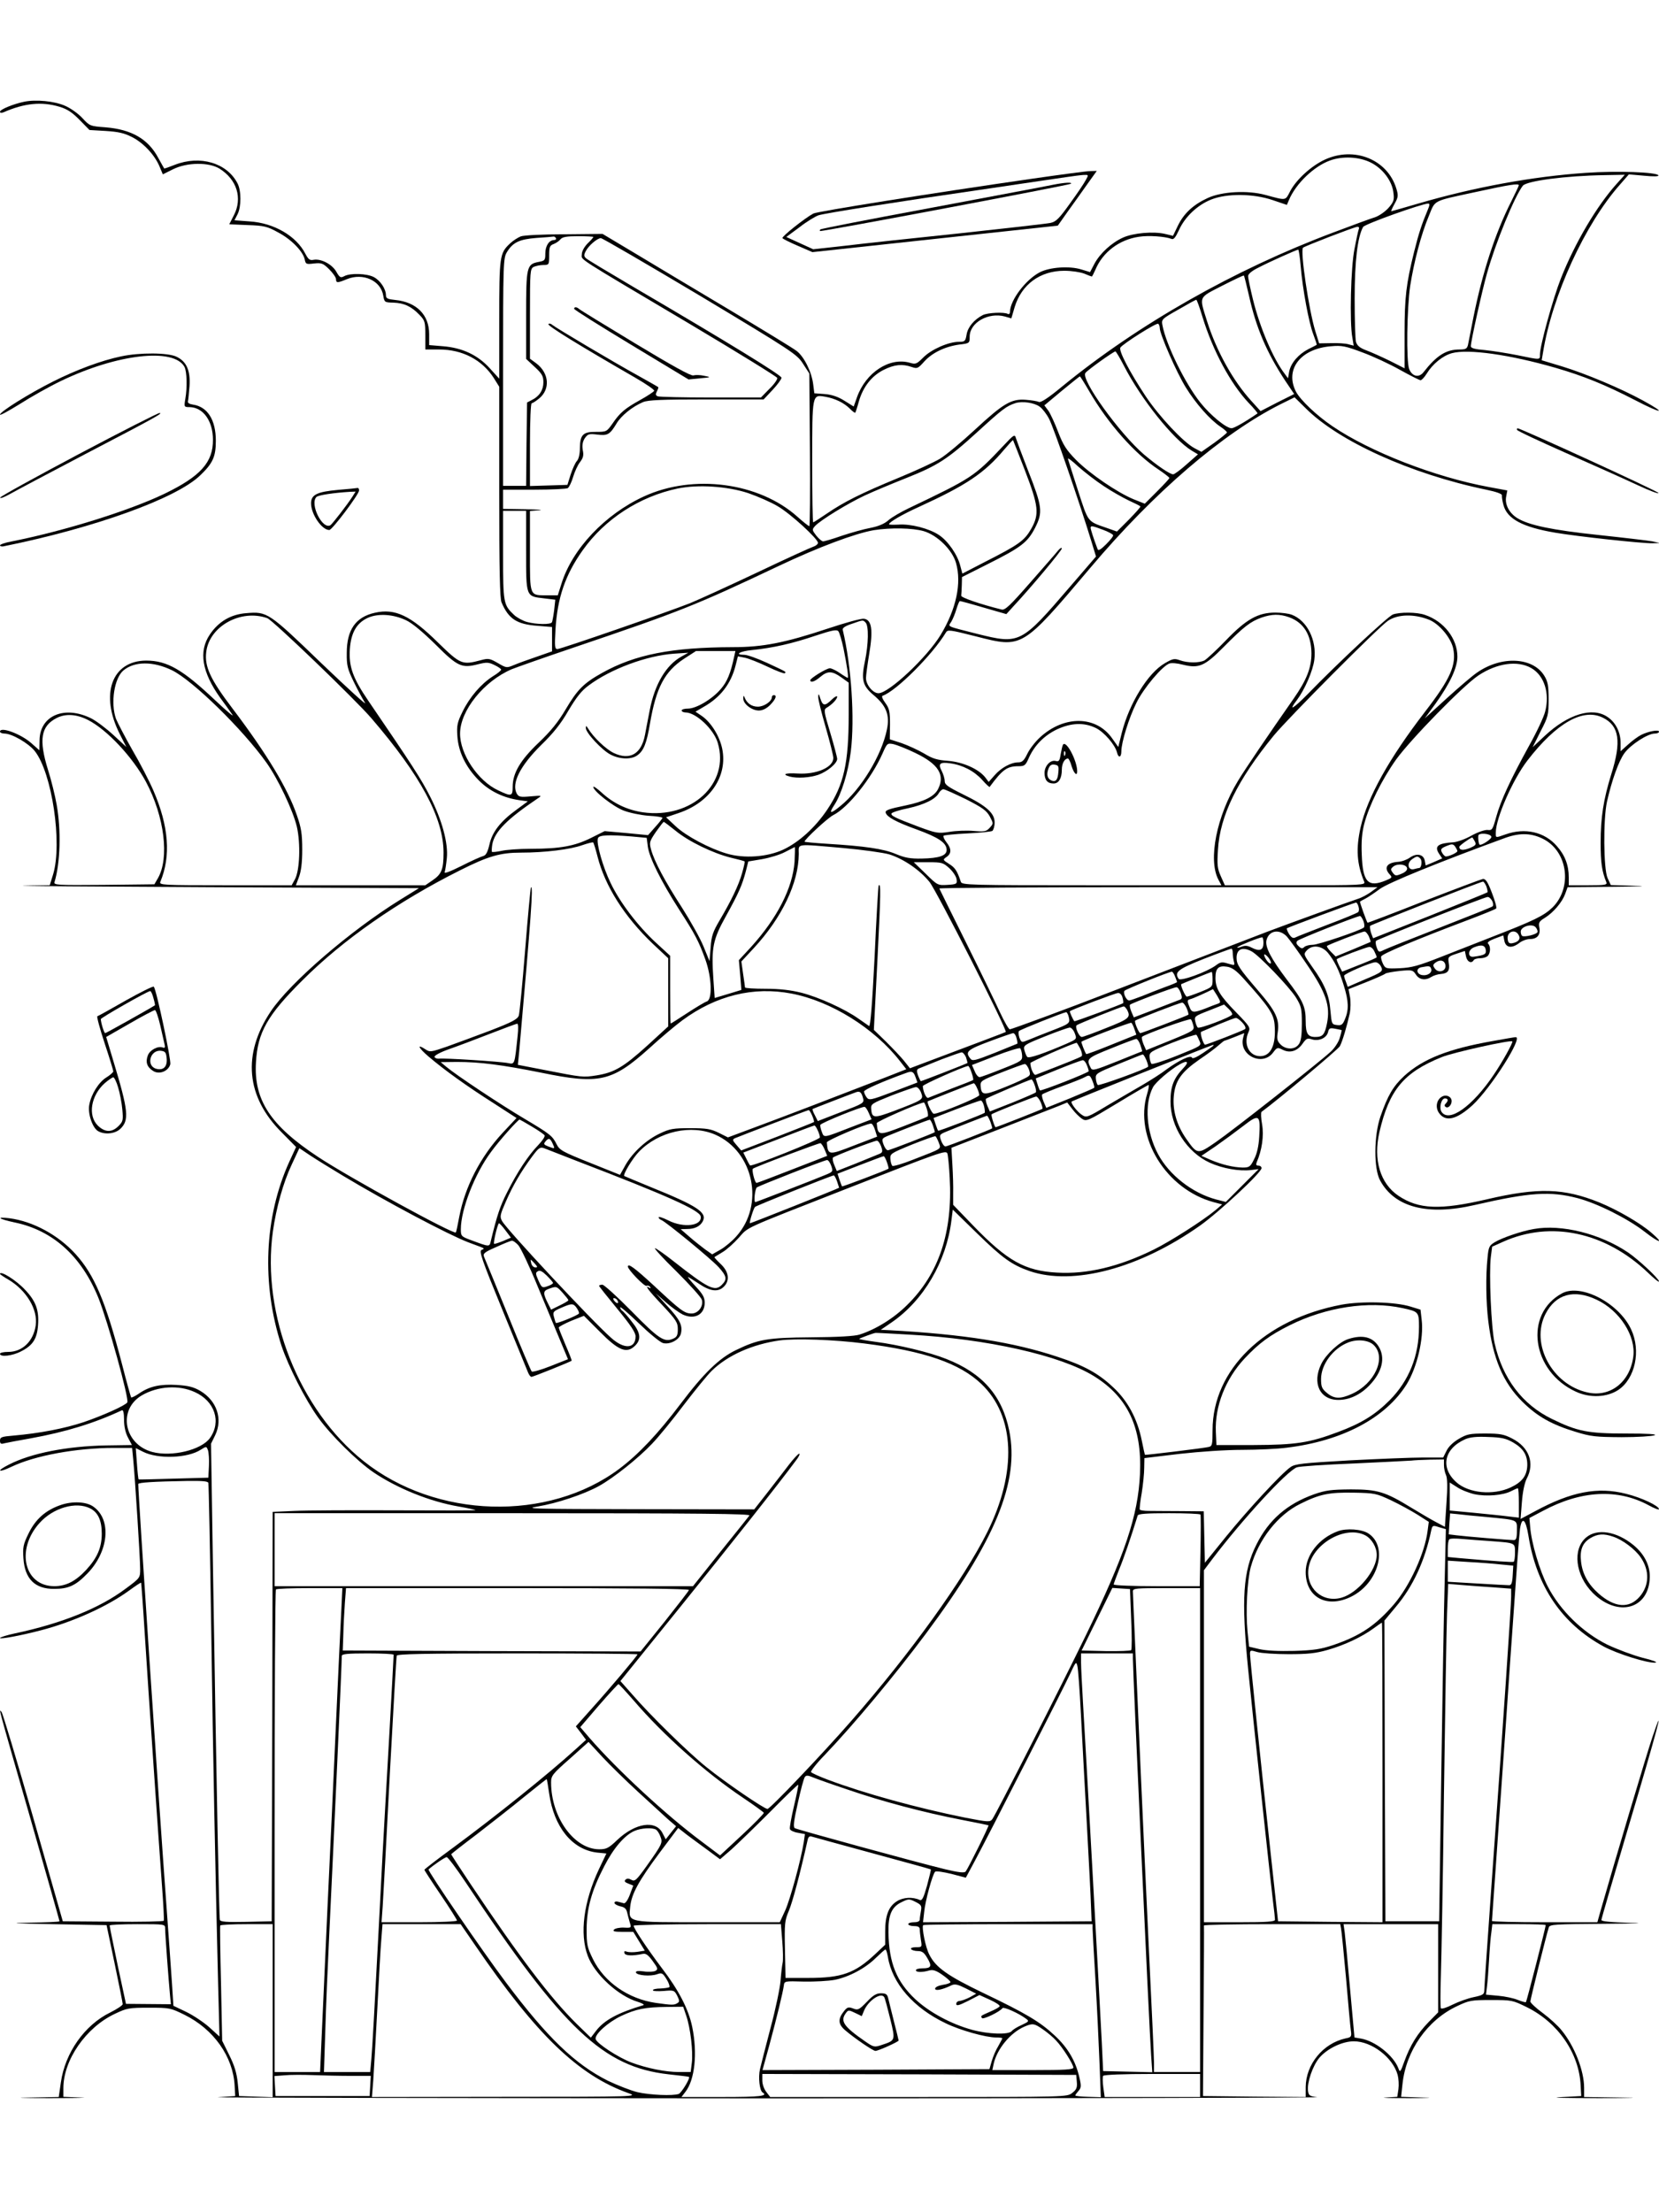 <?xml version="1.0" standalone="no"?>
<!DOCTYPE svg PUBLIC "-//W3C//DTD SVG 20010904//EN"
 "http://www.w3.org/TR/2001/REC-SVG-20010904/DTD/svg10.dtd">
<svg version="1.0" xmlns="http://www.w3.org/2000/svg"
 width="864pt" height="1152pt" viewBox="0 0 864 1152"
 preserveAspectRatio="xMidYMid meet">

<g transform="translate(0,1152) scale(0.1,-0.1)"
fill="#000000" stroke="none">
<path d="M125 10990 c-57 -12 -125 -40 -125 -52 0 -6 7 -7 18 -3 109 48 199
57 292 29 40 -12 66 -29 105 -69 l51 -52 85 -5 c64 -4 96 -11 135 -31 60 -30
118 -92 144 -152 l18 -43 54 27 c73 36 185 37 241 3 91 -57 121 -154 75 -243
l-24 -47 95 -4 c86 -3 103 -7 159 -38 69 -36 130 -99 139 -141 5 -25 8 -26 49
-21 39 4 47 1 79 -31 19 -19 35 -42 35 -51 0 -20 8 -20 56 0 84 35 178 -7 190
-86 6 -34 7 -35 53 -36 56 -2 94 -20 136 -64 28 -29 30 -37 30 -106 l0 -74 72
0 c122 0 224 -54 285 -149 l28 -45 0 -547 c0 -405 3 -555 12 -576 37 -87 80
-114 188 -122 l75 -6 0 -64 0 -63 -80 -28 c-44 -15 -97 -34 -118 -43 -38 -16
-40 -16 -84 10 -42 24 -49 26 -89 15 -97 -26 -106 -22 -223 92 -143 141 -224
179 -329 155 -99 -22 -146 -88 -146 -209 -1 -66 4 -84 36 -150 20 -41 47 -91
59 -110 13 -19 -89 74 -227 206 -276 266 -282 270 -391 261 -81 -6 -145 -44
-190 -111 -60 -88 -41 -197 54 -330 21 -28 49 -67 62 -86 14 -19 -24 13 -86
71 -171 162 -252 209 -362 209 -179 -1 -242 -176 -137 -383 l34 -67 -67 62
c-38 35 -90 74 -116 87 -139 69 -267 15 -269 -113 l-1 -53 -43 38 c-55 48
-162 87 -162 59 0 -5 10 -10 23 -10 39 0 125 -50 158 -91 90 -114 144 -479 96
-641 l-18 -58 -132 -2 c-73 -2 360 -5 962 -8 l1093 -5 -97 -60 c-259 -160
-575 -432 -675 -582 -149 -223 -129 -445 58 -631 l74 -75 -35 -76 c-131 -288
-146 -637 -41 -959 36 -108 124 -281 191 -374 66 -92 202 -226 288 -285 125
-84 293 -152 443 -178 47 -8 87 -17 89 -19 2 -2 -184 -2 -414 -1 -230 1 -469
0 -530 -3 l-113 -5 -2 -1066 -3 -1066 -133 -3 c-101 -2 -133 0 -137 10 -4 13
-17 666 -36 1842 l-10 638 22 45 c40 84 8 179 -78 230 -36 21 -63 27 -122 31
-87 5 -142 -7 -196 -44 -20 -14 -39 -23 -42 -21 -2 3 -24 81 -48 175 -85 325
-143 463 -242 572 -90 99 -221 170 -344 186 -74 9 -56 -4 28 -22 198 -41 348
-176 436 -394 48 -120 161 -526 150 -543 -10 -16 -128 -69 -228 -103 -100 -33
-228 -58 -367 -70 -60 -5 -68 -8 -68 -26 0 -16 5 -19 22 -14 13 3 75 15 138
26 181 33 327 77 475 146 7 3 11 -16 11 -49 0 -34 7 -67 20 -92 l21 -40 -136
-2 c-202 -4 -387 -40 -503 -99 -70 -35 -59 -46 12 -12 121 58 337 98 533 98
l95 0 6 -62 c9 -91 36 -514 36 -568 0 -47 0 -47 -77 -104 -135 -101 -331 -180
-576 -232 -42 -9 -77 -20 -77 -24 0 -7 105 12 212 40 167 43 346 124 460 207
33 24 61 43 63 41 1 -2 10 -122 19 -268 19 -300 71 -1060 90 -1315 7 -93 11
-173 9 -177 -2 -4 -121 -7 -265 -5 l-261 2 -154 540 c-85 297 -159 544 -165
550 -13 13 -29 68 151 -557 83 -290 151 -530 151 -533 0 -3 -71 -6 -157 -7
-117 -2 -85 -4 122 -8 l280 -5 42 -200 c23 -110 42 -205 42 -211 1 -6 -29 -26
-65 -44 -133 -65 -235 -209 -257 -364 l-11 -76 -155 -3 c-86 -1 -39 -3 104 -3
143 0 218 2 168 3 l-93 4 0 45 c0 146 117 316 268 387 63 30 74 32 178 32 107
0 112 -1 185 -37 152 -75 253 -218 261 -369 l3 -54 -90 -6 c-49 -3 1228 -5
2840 -6 1612 0 2910 3 2885 6 -40 5 -45 9 -48 34 -5 43 24 129 59 171 41 48
119 86 180 86 93 0 203 -84 228 -175 5 -19 7 -52 4 -74 l-6 -40 -61 -4 c-33
-2 22 -3 124 -3 102 0 134 2 71 3 l-114 4 7 65 c18 175 129 334 284 407 63 30
74 32 178 32 107 0 112 -1 185 -37 163 -80 273 -240 281 -408 l3 -55 -110 -6
c-60 -3 32 -5 205 -5 173 0 226 2 118 3 l-198 3 0 48 c0 89 -50 217 -117 299
-18 23 -63 64 -98 90 -36 26 -65 54 -65 60 0 11 81 338 96 386 5 16 29 17 292
19 162 1 221 4 135 5 -103 3 -153 7 -153 15 0 6 66 232 146 502 141 473 191
660 120 451 -28 -81 -196 -645 -271 -908 l-16 -57 -275 0 c-151 0 -274 3 -274
7 0 3 18 259 40 567 22 309 47 662 55 786 35 501 46 647 51 688 10 68 30 52
44 -35 42 -263 174 -458 390 -576 71 -39 235 -90 272 -85 13 2 -16 13 -67 25
-49 13 -133 44 -185 69 -127 63 -245 178 -309 302 -43 83 -86 229 -92 312 l-4
45 70 37 c199 107 390 117 552 29 29 -16 53 -25 53 -20 0 17 -90 60 -171 80
-148 38 -287 11 -475 -91 l-75 -40 7 88 c4 54 14 100 25 122 43 80 13 164 -76
209 -42 22 -63 26 -140 26 -81 0 -95 -3 -138 -28 -30 -18 -54 -41 -64 -63
l-17 -34 -105 0 c-58 0 -231 -7 -385 -15 -243 -14 -282 -18 -305 -35 -48 -33
-223 -223 -336 -362 l-110 -136 -3 134 -3 134 -122 1 c-67 0 -141 1 -165 1
-23 0 -44 3 -46 7 -2 3 2 42 10 86 7 44 13 103 13 131 l1 51 183 22 c108 12
241 21 327 21 80 0 184 5 230 11 290 35 515 154 625 329 55 88 91 241 79 337
l-6 53 -52 16 c-80 25 -255 29 -359 10 -402 -76 -672 -339 -672 -654 0 -75 -2
-83 -20 -87 -23 -6 -329 -43 -332 -41 -1 1 -9 35 -17 76 -23 113 -74 207 -149
276 -76 72 -151 113 -288 158 -231 77 -493 118 -878 139 l-44 2 57 39 c166
114 285 317 311 531 l7 56 127 -124 c132 -129 181 -164 273 -196 227 -78 573
14 888 237 100 71 320 276 320 299 0 7 -7 13 -16 13 -12 0 -14 5 -9 18 27 62
38 137 28 196 -6 33 -7 63 -3 66 86 63 399 325 408 342 13 24 37 105 52 173 4
22 5 59 1 82 l-8 42 91 36 c50 20 96 40 101 45 6 4 40 10 76 14 63 6 67 5 83
-19 18 -28 50 -32 81 -12 11 7 33 14 49 15 37 3 48 18 41 58 -5 30 -3 33 39
47 l45 15 6 -29 c6 -28 28 -39 40 -19 3 6 19 10 34 10 15 0 32 5 39 12 15 15
16 50 2 64 -6 6 5 15 34 26 l45 17 6 -30 c8 -35 39 -39 78 -9 14 11 39 20 55
20 38 0 56 22 49 59 -5 26 -2 33 28 51 45 28 90 81 106 124 l13 36 241 2 c137
1 185 4 112 5 l-128 4 -17 37 c-21 47 -23 306 -3 397 25 111 61 212 91 253 32
44 121 102 158 102 12 0 22 4 22 10 0 12 -55 2 -93 -17 -16 -8 -46 -30 -68
-50 l-39 -35 0 43 c0 56 -26 108 -69 136 -78 53 -205 14 -326 -99 l-63 -59 41
82 c40 77 42 86 42 168 0 72 -4 92 -23 123 -60 96 -222 104 -349 16 -24 -16
-94 -76 -158 -134 l-115 -105 57 78 c75 105 113 186 113 244 0 93 -70 184
-169 217 -42 15 -131 15 -167 2 -26 -10 -287 -253 -443 -414 -77 -78 -104 -93
-57 -32 41 55 84 153 91 211 13 102 -38 204 -118 234 -16 6 -54 11 -85 11 -90
0 -151 -34 -257 -144 -49 -51 -100 -98 -112 -105 -28 -14 -88 -14 -129 1 -28
10 -37 8 -78 -16 -88 -51 -185 -209 -224 -363 l-18 -73 -32 45 c-83 119 -250
121 -376 5 -25 -23 -55 -62 -66 -86 -17 -35 -27 -44 -47 -44 -38 0 -89 -28
-123 -67 l-31 -35 -18 24 c-35 44 -117 80 -194 86 -55 4 -80 11 -124 38 -31
18 -83 42 -117 54 l-62 20 1 78 c0 66 -3 82 -24 111 -16 22 -21 36 -14 38 70
24 260 214 329 329 9 16 19 15 157 -20 243 -62 238 -65 597 359 329 390 687
698 989 850 l73 36 57 -56 c172 -173 550 -344 941 -425 53 -11 84 -22 82 -30
-1 -6 2 -29 8 -50 19 -72 99 -115 270 -144 118 -20 451 -56 505 -55 l40 1 -40
9 c-22 4 -148 19 -280 33 -244 26 -363 51 -423 88 -42 26 -66 71 -58 112 l6
32 -97 18 c-281 52 -617 183 -813 316 -83 56 -168 137 -191 181 -59 116 25
224 184 236 54 5 75 1 162 -32 55 -20 143 -61 196 -91 54 -30 102 -54 107 -54
6 0 20 15 32 34 31 51 84 94 132 107 85 23 302 -8 538 -76 148 -43 259 -88
418 -170 136 -71 169 -72 39 -1 -115 63 -298 140 -422 178 l-106 32 7 41 c48
297 218 667 400 873 l47 54 80 -7 c50 -5 77 -4 74 2 -11 17 -215 24 -377 13
-278 -19 -579 -74 -874 -160 -75 -22 -138 -40 -140 -40 -3 0 5 17 17 39 19 34
20 43 9 79 -46 152 -220 222 -374 150 -70 -33 -147 -103 -179 -164 -26 -50
-18 -49 -129 -19 -93 25 -226 18 -300 -16 -76 -35 -124 -80 -155 -143 l-26
-54 -42 10 c-60 14 -164 5 -218 -19 -60 -27 -120 -82 -149 -136 l-23 -44 -46
14 c-61 19 -164 12 -216 -15 -73 -38 -154 -145 -155 -205 0 -10 -5 -15 -11
-12 -17 11 -106 7 -131 -6 -45 -23 -78 -63 -84 -101 -6 -35 -9 -38 -40 -38
-54 0 -143 -39 -185 -81 -35 -35 -40 -37 -71 -28 -105 30 -229 -50 -275 -180
l-17 -48 -48 30 c-33 21 -66 32 -103 35 l-54 4 -6 47 c-8 65 -48 145 -87 174
-18 14 -179 112 -358 219 -179 107 -399 238 -488 292 l-164 98 -199 -2 c-110
0 -212 -5 -227 -11 -15 -6 -40 -22 -56 -37 -54 -51 -56 -65 -56 -397 l0 -307
-50 55 c-63 69 -143 106 -243 114 l-72 6 0 57 c0 101 -66 167 -177 178 -39 4
-48 8 -48 24 0 33 -29 77 -63 95 -36 19 -122 22 -154 5 -19 -10 -24 -8 -42 24
-23 39 -80 68 -118 61 -20 -4 -27 2 -43 32 -47 92 -163 160 -290 168 l-79 6
16 31 c20 39 20 123 0 161 -55 107 -195 148 -326 97 -30 -12 -56 -21 -56 -19
-1 1 -15 26 -31 55 -52 98 -139 148 -274 159 -81 6 -83 7 -121 48 -22 24 -62
52 -90 64 -56 25 -154 34 -214 21z m7013 -316 c63 -31 113 -97 119 -159 5 -36
1 -47 -26 -78 -18 -20 -49 -41 -69 -48 -20 -6 -119 -42 -219 -80 -514 -193
-1015 -477 -1413 -803 -70 -58 -110 -84 -120 -79 -8 4 -39 9 -67 11 -76 6
-117 -18 -266 -156 -70 -65 -152 -133 -182 -151 -30 -18 -127 -63 -217 -100
-196 -81 -283 -125 -371 -185 -37 -25 -69 -46 -72 -46 -3 0 -5 141 -5 314 0
355 -1 352 68 340 51 -9 96 -31 127 -61 14 -15 27 -24 29 -22 2 2 11 29 19 59
22 76 67 133 129 164 56 28 97 32 146 15 29 -10 33 -8 66 29 42 46 109 78 184
88 51 6 52 7 52 41 0 73 97 128 183 105 l34 -10 17 58 c36 119 133 190 259
190 38 0 83 -7 104 -15 19 -8 37 -15 39 -15 2 0 10 16 19 36 38 91 124 156
226 171 51 8 136 2 170 -11 11 -5 21 7 39 46 31 69 97 131 168 159 83 33 220
31 320 -3 l74 -25 11 26 c36 85 130 175 213 205 65 24 152 20 212 -10z m1280
-113 c-102 -114 -215 -304 -289 -491 -41 -104 -109 -350 -109 -396 0 -29 5
-29 -116 -4 -55 11 -132 23 -171 27 -52 4 -73 10 -73 20 0 25 58 287 84 379
44 158 144 402 187 457 21 25 223 52 427 55 l104 2 -44 -49z m-508 -6 c0 -3
-18 -41 -40 -85 -84 -166 -150 -371 -196 -600 -13 -69 -27 -135 -29 -147 -5
-19 -12 -23 -44 -23 -70 0 -119 -31 -188 -119 -24 -30 -59 -21 -74 17 -16 41
-12 313 5 432 20 127 57 270 98 367 34 83 16 74 243 123 179 39 225 46 225 35z
m-476 -132 c-29 -69 -45 -117 -69 -213 -42 -169 -50 -239 -50 -426 l0 -182
-75 38 c-41 20 -96 45 -123 55 -35 13 -49 25 -55 44 -4 14 -7 116 -7 226 0
195 15 321 44 373 8 15 302 120 339 122 9 0 8 -9 -4 -37z m-358 -98 c-3 -8
-13 -54 -22 -102 -19 -94 -26 -382 -11 -461 l7 -42 -27 7 c-16 5 -56 7 -90 6
l-63 -1 -20 64 c-34 111 -79 418 -64 434 8 8 267 108 283 109 8 1 11 -5 7 -14z
m-4181 -45 c3 -5 -1 -10 -9 -10 -26 0 -46 -30 -46 -70 0 -35 -2 -38 -35 -44
-62 -12 -65 -24 -65 -278 l0 -227 45 -42 c38 -35 45 -48 45 -80 0 -40 -21 -73
-60 -92 l-25 -13 -3 -217 -2 -217 -60 0 -60 0 0 593 c0 569 1 593 20 624 31
51 65 67 154 74 45 3 84 6 88 7 4 1 10 -2 13 -8z m195 6 c0 -3 -13 -18 -30
-34 -18 -19 -30 -41 -30 -57 0 -31 -46 -1 564 -363 247 -147 451 -273 454
-280 2 -7 -16 -33 -41 -57 l-44 -45 -261 0 c-143 0 -267 3 -276 6 -12 5 -13
10 -5 26 6 11 9 21 7 22 -2 2 -46 27 -98 56 -140 77 -432 251 -452 267 -9 8
-18 10 -22 5 -5 -9 168 -115 451 -278 57 -33 101 -63 100 -69 -2 -5 -35 -27
-73 -48 -79 -44 -105 -65 -145 -124 -29 -41 -31 -42 -85 -42 -68 1 -83 -15
-84 -85 0 -30 -6 -56 -15 -66 -9 -9 -23 -41 -33 -71 l-17 -54 -97 -3 -98 -3 0
216 c0 125 4 215 9 215 5 0 23 12 40 26 57 48 51 130 -15 181 l-34 25 0 234
c0 220 1 234 19 244 11 5 33 10 50 10 30 0 31 1 31 50 0 43 3 52 23 59 13 5
29 16 36 25 10 12 32 16 92 16 44 0 79 -2 79 -4z m557 -307 c481 -289 504
-304 535 -353 l33 -51 3 -397 c2 -219 0 -398 -3 -398 -4 0 -32 22 -62 49 -200
179 -542 224 -799 106 -203 -93 -374 -274 -430 -455 l-19 -60 -53 0 c-96 0
-92 -10 -92 230 l0 209 48 4 c26 2 -6 4 -70 5 l-118 2 0 50 0 50 163 0 c89 0
168 4 174 8 7 5 20 31 28 59 8 27 24 62 36 77 16 21 20 35 14 62 -4 25 -1 43
10 61 16 23 22 25 65 20 54 -7 66 0 100 56 24 42 84 90 139 113 26 11 97 14
331 14 l297 0 47 50 c25 27 46 55 46 63 0 13 -275 182 -770 472 -129 76 -241
143 -248 150 -11 10 -12 17 -2 36 15 30 60 68 79 69 8 0 241 -136 518 -301z
m3127 154 c10 -118 42 -293 66 -355 11 -29 19 -53 17 -54 -1 -1 -21 -11 -43
-22 -52 -27 -91 -72 -100 -117 l-6 -35 -17 23 c-61 79 -131 245 -166 389 -14
57 -25 111 -25 120 0 11 20 28 53 44 59 31 199 93 208 94 3 0 9 -39 13 -87z
m-269 -154 c37 -167 92 -294 186 -438 l49 -73 -88 -44 -87 -45 -48 53 c-95
104 -181 259 -230 413 -42 135 -48 122 78 187 61 31 111 55 113 53 2 -1 14
-49 27 -106z m-242 -111 c53 -173 145 -345 239 -445 28 -29 49 -54 47 -56 -67
-46 -122 -77 -135 -77 -28 0 -111 68 -163 134 -79 99 -178 301 -197 402 -6 31
-4 33 83 82 48 28 90 51 93 51 3 1 18 -41 33 -91z m-223 -56 c0 -32 88 -233
136 -310 52 -84 125 -167 180 -204 18 -12 34 -26 34 -30 0 -3 -30 -28 -66 -54
l-67 -47 -36 19 c-58 31 -183 164 -254 270 -84 127 -142 238 -132 254 12 19
187 130 197 124 4 -3 8 -13 8 -22z m-187 -196 c90 -175 257 -384 354 -443 l32
-19 -59 -52 c-32 -29 -64 -52 -70 -52 -17 0 -82 44 -152 103 -128 110 -332
393 -305 425 13 17 147 112 156 112 3 0 23 -33 44 -74z m-180 -134 c97 -167
237 -326 362 -408 30 -20 55 -40 55 -43 0 -4 -29 -35 -64 -70 l-64 -64 -58 23
c-85 35 -230 134 -300 205 -50 51 -67 77 -93 145 -17 45 -40 95 -51 111 l-21
28 91 76 c50 41 92 75 94 75 2 0 24 -35 49 -78z m-258 -80 c13 -9 35 -37 48
-62 23 -41 161 -443 220 -636 l25 -82 -136 -158 c-255 -297 -261 -300 -482
-245 -165 42 -153 36 -136 63 8 13 20 42 27 66 7 23 15 42 18 42 4 0 60 -15
124 -34 l118 -34 38 42 c89 95 251 289 251 300 -1 6 -8 2 -18 -9 -9 -12 -75
-87 -146 -168 -106 -121 -132 -146 -150 -141 -109 27 -211 62 -210 72 1 7 2
31 3 55 l1 42 133 67 c176 88 209 114 248 190 41 81 37 110 -37 298 -31 80
-59 155 -63 168 -6 22 -10 20 -66 -40 -151 -160 -162 -167 -493 -325 -40 -19
-88 -47 -105 -62 -21 -19 -53 -32 -94 -40 -33 -6 -101 -25 -149 -41 -48 -17
-93 -30 -98 -29 -6 0 -22 14 -35 30 -22 29 -23 31 -6 50 29 31 171 118 259
159 45 21 141 61 214 90 166 66 216 98 375 243 127 116 149 133 196 148 36 11
98 2 126 -19z m-79 -327 c73 -190 78 -231 35 -308 -36 -63 -64 -83 -243 -174
l-116 -60 -11 41 c-14 57 -64 129 -111 160 -51 34 -148 59 -211 54 -27 -1 -49
-1 -49 2 0 11 69 51 155 90 247 113 342 176 445 299 24 28 44 50 46 49 1 -2
28 -70 60 -153z m412 -86 c40 -27 99 -60 130 -75 31 -14 59 -28 61 -31 3 -2
-24 -32 -58 -67 l-64 -64 -51 18 c-104 36 -97 27 -151 193 -27 84 -51 159 -53
167 -2 8 22 -10 54 -40 33 -29 92 -75 132 -101z m-1851 -37 c49 -17 118 -47
153 -68 66 -38 210 -170 210 -191 0 -6 -10 -15 -22 -19 -13 -4 -145 -64 -294
-135 -148 -70 -306 -142 -350 -160 -116 -46 -673 -239 -691 -239 -14 0 -15 13
-10 103 10 164 51 284 142 412 115 162 295 279 494 321 106 22 259 12 368 -24z
m-1157 -300 c0 -242 -2 -237 94 -248 l58 -7 -6 -55 c-4 -30 -9 -59 -12 -63 -7
-12 -81 -11 -129 2 -22 6 -53 23 -68 37 -55 52 -57 62 -57 312 l0 230 60 0 60
0 0 -208z m3005 109 c27 -10 51 -23 52 -28 2 -5 -15 -26 -37 -48 -28 -28 -41
-35 -44 -24 -21 55 -36 103 -36 110 0 13 9 11 65 -10z m-934 -7 c71 -21 149
-98 168 -166 30 -105 1 -240 -80 -374 -71 -117 -270 -304 -324 -304 -29 0 -65
44 -65 79 0 14 8 72 17 127 21 125 13 177 -28 182 -14 2 -100 -22 -190 -52
-220 -73 -335 -96 -491 -96 -320 -1 -510 -38 -682 -134 -97 -54 -129 -87 -190
-190 -39 -66 -77 -113 -140 -173 -96 -91 -136 -159 -136 -230 0 -50 -6 -52
-75 -19 -106 49 -200 190 -199 297 1 119 124 272 269 334 22 9 166 60 320 112
561 190 636 220 1071 426 207 98 397 169 494 186 89 14 202 12 261 -5z m-3419
-453 c28 -10 455 -420 542 -521 257 -299 376 -520 376 -700 0 -87 -10 -112
-57 -144 l-38 -26 -337 0 -337 0 16 43 c11 29 17 73 17 142 0 83 -5 114 -28
180 -47 138 -156 319 -334 554 -117 154 -147 219 -138 295 15 134 180 226 318
177z m723 -11 c32 -15 87 -61 153 -126 115 -115 136 -125 222 -103 44 11 54
11 85 -4 19 -9 35 -20 35 -24 0 -5 -20 -21 -45 -36 -60 -39 -119 -107 -156
-183 -27 -55 -31 -71 -27 -127 5 -82 44 -163 113 -232 56 -56 128 -90 211
-102 l43 -6 -57 -42 c-86 -62 -129 -118 -143 -183 -10 -41 -18 -56 -33 -60
-12 -3 -63 -26 -114 -52 -62 -31 -91 -41 -86 -31 3 9 8 41 11 72 8 78 -25 199
-87 321 -45 89 -94 165 -322 499 -81 119 -102 178 -96 269 6 85 35 135 92 162
54 25 134 20 201 -12z m4598 16 c77 -28 116 -92 117 -188 0 -75 -25 -139 -92
-235 -130 -186 -257 -373 -291 -430 -111 -184 -156 -409 -102 -513 l16 -30
-676 0 c-635 0 -676 1 -681 18 -19 57 -30 74 -61 93 -33 21 -34 22 -14 36 27
18 27 43 0 77 -12 15 -18 30 -15 34 4 3 59 9 124 12 64 3 123 9 130 13 6 5 12
24 12 44 0 49 -43 87 -164 146 -79 39 -96 51 -96 69 0 13 -7 36 -15 52 -21 39
-11 49 44 41 65 -9 124 -40 166 -86 20 -23 38 -39 39 -37 67 91 91 108 150
108 32 0 37 4 54 43 29 65 80 117 147 149 74 34 140 37 202 7 43 -21 99 -86
110 -126 7 -32 23 -29 23 5 0 46 39 173 78 251 37 77 137 195 173 206 11 4 41
1 68 -6 84 -21 114 -9 213 91 107 108 140 133 198 154 55 19 94 19 143 2z
m729 -13 c53 -21 114 -94 126 -149 18 -86 -14 -159 -147 -331 -187 -243 -299
-444 -335 -601 -25 -111 -20 -191 19 -284 7 -17 -14 -18 -359 -18 l-367 0 -21
47 c-18 40 -20 60 -15 137 10 178 102 365 291 596 74 90 545 564 594 597 51
35 136 37 214 6z m-2934 -15 c17 -17 15 -112 -3 -199 -21 -99 -13 -130 45
-179 66 -55 85 -104 69 -179 -27 -134 -136 -313 -242 -398 -52 -43 -63 -42
-32 5 37 56 72 169 86 279 21 172 3 445 -42 633 -3 9 12 20 46 31 62 22 59 21
73 7z m-115 -135 c19 -93 27 -153 22 -153 -2 0 -21 11 -41 25 -20 14 -44 25
-52 25 -18 0 -102 -52 -102 -62 0 -15 23 -8 52 17 38 32 61 32 109 -2 l39 -28
0 -165 c0 -255 -25 -366 -111 -495 -63 -94 -147 -170 -229 -209 -83 -39 -205
-48 -295 -21 -89 26 -212 91 -267 143 l-49 46 65 22 c164 55 257 192 227 336
-14 66 -58 136 -105 169 l-34 23 41 24 c89 50 144 121 168 217 l12 47 36 -7
c20 -4 73 -25 119 -47 46 -22 86 -37 89 -34 8 8 13 5 -92 54 -50 23 -103 42
-118 42 -55 0 -25 19 41 25 107 11 209 34 327 74 88 29 112 34 121 24 6 -7 18
-48 27 -90z m-569 -40 c-19 -90 -37 -133 -70 -171 -45 -53 -128 -102 -171
-102 -18 0 -33 -4 -33 -10 0 -5 9 -10 20 -10 54 0 147 -87 168 -158 64 -212
-136 -398 -390 -362 -81 12 -153 46 -214 102 -24 22 -44 36 -44 30 0 -21 103
-102 158 -123 31 -12 90 -24 130 -27 39 -2 72 -7 72 -11 0 -3 -17 -25 -38 -48
l-37 -42 -113 11 -113 10 -72 -36 c-85 -42 -160 -56 -312 -56 -60 0 -130 -5
-154 -11 -24 -5 -46 -7 -49 -5 -2 3 -1 21 2 40 13 66 76 130 236 238 24 16 23
16 -36 11 -55 -5 -63 -3 -73 15 -28 53 18 144 127 252 63 61 103 111 142 179
41 69 68 104 105 131 114 86 303 156 445 166 l75 5 -36 -20 c-80 -44 -139
-144 -165 -278 -8 -43 -20 -101 -25 -130 -19 -100 -79 -134 -163 -94 -41 20
-105 81 -133 127 -10 16 -12 16 -12 3 -1 -24 85 -117 130 -139 46 -24 106 -26
137 -4 34 23 50 64 67 166 32 187 76 271 178 338 l62 40 103 0 102 0 -6 -27z
m-2929 -73 c108 -52 370 -309 493 -482 61 -86 138 -249 158 -333 20 -88 15
-225 -9 -272 l-18 -33 -345 0 c-326 0 -346 1 -339 18 56 134 44 290 -36 475
-21 49 -70 144 -110 212 -39 69 -77 142 -85 162 -29 82 -9 212 39 252 58 48
155 48 252 1z m7080 11 c68 -39 97 -132 72 -227 -7 -28 -45 -109 -85 -180 -94
-171 -147 -284 -170 -369 -18 -65 -21 -70 -45 -67 -15 1 -50 -11 -83 -29 -31
-18 -73 -33 -93 -35 -82 -5 -102 -20 -77 -59 l17 -25 -43 -19 -43 -18 -5 26
c-7 33 -43 40 -79 14 -14 -10 -41 -20 -60 -21 -58 -4 -75 -30 -45 -64 16 -17
15 -19 -19 -33 -92 -38 -120 -9 -125 134 -3 68 1 115 13 161 24 93 92 231 166
335 75 104 349 385 429 438 97 64 203 79 275 38z m-7517 -270 c100 -51 233
-194 302 -322 97 -182 123 -398 62 -503 l-18 -31 -263 -3 c-247 -2 -262 -1
-257 15 30 99 35 269 11 403 -8 46 -28 128 -45 181 -49 158 -37 228 45 270 47
24 104 20 163 -10z m7891 11 c84 -42 96 -124 43 -292 -41 -132 -56 -226 -56
-360 0 -103 7 -148 29 -202 7 -16 -2 -18 -94 -18 l-101 0 0 41 c0 64 -20 116
-62 163 -64 74 -166 97 -267 61 -54 -19 -51 -19 -51 9 0 75 88 276 165 376
151 196 291 275 394 222z m-3582 -183 c121 -58 156 -115 118 -189 -20 -38 -72
-64 -167 -84 -93 -19 -110 -26 -105 -39 7 -22 55 -48 160 -86 115 -42 157 -70
157 -107 0 -30 -38 -43 -130 -45 -60 -1 -87 4 -135 24 -64 27 -162 41 -357 53
-65 4 -118 9 -118 11 0 12 120 123 149 138 78 39 200 192 257 321 24 54 25 55
57 49 17 -4 69 -24 114 -46z m264 -241 c86 -44 107 -59 124 -90 19 -36 19 -37
0 -58 -18 -20 -27 -22 -85 -17 -35 3 -92 1 -126 -5 -59 -9 -68 -7 -158 26
-127 48 -147 58 -143 70 2 5 40 18 86 27 86 19 144 48 161 80 6 10 16 19 23
19 8 0 60 -24 118 -52z m-1514 -163 c69 -57 196 -118 288 -141 39 -9 72 -18
73 -20 2 -1 -4 -28 -13 -60 -18 -64 -56 -143 -118 -248 -34 -58 -42 -80 -46
-140 l-6 -71 -31 76 c-17 42 -68 133 -112 202 -90 139 -144 241 -161 302 -10
38 -9 43 25 93 20 28 38 52 41 52 2 0 29 -20 60 -45z m4250 -32 c4 -11 -54
-49 -62 -41 -4 4 -8 30 -6 46 1 17 63 12 68 -5z m276 -15 c123 -68 145 -251
43 -353 -46 -44 -94 -68 -326 -158 -63 -25 -178 -70 -255 -100 -117 -46 -152
-56 -215 -59 -71 -3 -75 -2 -87 22 -7 14 -12 31 -10 39 2 13 184 89 457 192
74 28 138 54 142 58 4 4 -6 40 -22 81 -22 58 -33 74 -47 73 -10 -2 -148 -54
-308 -116 -159 -63 -291 -113 -293 -112 -4 4 -42 108 -39 110 1 1 13 8 27 15
14 7 48 30 75 50 44 33 318 144 655 267 78 28 140 25 203 -9z m-4751 16 l76
-7 6 -47 c8 -57 69 -180 162 -325 84 -130 103 -166 138 -263 33 -93 37 -207 7
-217 -10 -3 -55 -30 -101 -60 -46 -30 -85 -55 -87 -55 -2 0 -3 80 -3 177 l0
176 -75 69 c-93 86 -187 209 -235 310 -40 82 -76 208 -66 233 6 17 54 19 178
9z m4388 -24 c10 -18 7 -22 -25 -36 -35 -14 -55 -12 -55 6 0 6 49 42 67 49 1
1 7 -8 13 -19z m-4568 -81 c39 -153 139 -311 286 -452 l82 -77 0 -178 0 -177
-109 -100 c-124 -112 -171 -140 -264 -155 -71 -11 -72 -11 -271 28 l-139 27 7
70 c62 706 74 866 61 854 -2 -3 -16 -149 -30 -325 -14 -175 -29 -330 -33 -342
-6 -19 -33 -34 -147 -78 -77 -29 -179 -67 -227 -84 -84 -29 -89 -30 -113 -14
-47 31 -36 7 17 -38 82 -70 202 -156 336 -241 l122 -79 -73 -78 c-115 -124
-195 -279 -225 -435 -8 -44 -16 -81 -18 -83 -9 -13 -557 287 -717 393 -249
164 -336 297 -324 494 9 155 59 244 242 426 212 212 496 410 821 573 147 74
210 92 318 92 122 0 255 16 319 39 29 10 54 16 56 14 3 -2 13 -35 23 -74z
m4478 29 c0 -8 -43 -28 -60 -28 -5 0 -14 9 -20 20 -9 17 -6 22 22 34 29 12 35
12 46 -2 6 -9 12 -20 12 -24z m-3199 16 c101 -9 208 -24 240 -33 76 -24 160
-82 210 -144 37 -46 407 -774 397 -781 -2 -2 -159 -61 -446 -169 l-53 -20 -31
39 c-17 21 -60 66 -94 100 l-63 61 19 373 c17 339 18 393 6 379 -2 -2 -12
-169 -21 -371 -13 -256 -22 -365 -29 -361 -6 4 -31 22 -56 39 -69 49 -205 111
-295 134 -56 14 -113 21 -187 21 -60 0 -108 3 -108 7 0 4 -5 36 -10 71 l-9 64
65 70 c147 159 233 340 234 490 0 56 -22 53 231 31z m-253 -72 c-10 -136 -90
-293 -228 -445 l-62 -67 7 -78 6 -77 -69 -21 -70 -21 -7 102 c-11 161 -2 203
66 325 67 121 84 161 103 232 l13 52 72 12 c39 7 93 23 119 37 26 13 49 25 51
26 2 0 1 -34 -1 -77z m3259 17 c11 -11 6 -49 -6 -49 -3 0 -16 -3 -27 -6 -31
-8 -39 31 -11 51 26 18 30 18 44 4z m-2452 -51 c19 -18 36 -44 37 -58 3 -23 0
-25 -48 -28 -50 -3 -52 -2 -113 58 l-62 60 76 0 c71 0 77 -2 110 -32z m2383 1
c2 -10 -9 -21 -29 -29 -28 -12 -33 -12 -46 6 -12 16 -11 20 4 32 23 17 67 11
71 -9z m413 -95 c5 -15 8 -29 5 -31 -2 -2 -137 -57 -300 -122 l-295 -117 -11
29 c-5 17 -7 33 -4 36 6 6 573 229 587 230 4 1 12 -11 18 -25z m-601 -29 c-18
-13 -49 -30 -69 -36 -35 -11 -368 -132 -466 -169 -101 -39 -714 -274 -825
-317 -211 -82 -511 -193 -521 -193 -6 0 -28 39 -51 88 -22 48 -101 211 -176
362 -75 151 -138 278 -140 283 -2 4 511 7 1139 7 l1143 0 -34 -25z m631 -46
c6 -12 7 -25 2 -29 -4 -4 -127 -53 -273 -110 -146 -57 -277 -109 -293 -117
-26 -13 -28 -12 -37 13 -6 15 -7 31 -3 35 10 9 564 228 580 228 7 1 17 -8 24
-20z m-696 -30 c4 -12 3 -25 -2 -29 -4 -4 -75 -34 -158 -65 -82 -32 -158 -61
-167 -66 -13 -7 -21 -3 -34 16 -9 14 -14 28 -12 31 6 5 349 133 360 134 4 0
10 -9 13 -21z m26 -76 c5 -14 6 -29 2 -33 -19 -16 -237 -90 -266 -90 -18 0
-38 -5 -45 -12 -9 -9 -16 -8 -29 5 -13 12 -14 20 -6 28 10 10 308 128 326 129
4 0 12 -12 18 -27z m906 -57 c-4 -12 -67 -27 -79 -20 -5 3 -8 13 -8 23 0 26
60 44 78 22 7 -8 11 -20 9 -25z m-1305 -23 c14 -16 62 -82 106 -148 98 -144
121 -213 103 -304 -12 -59 -22 -71 -61 -71 -39 0 -50 18 -50 82 0 76 -13 106
-99 218 -83 110 -114 170 -105 205 13 50 67 59 106 18z m427 1 c6 -15 10 -28
9 -29 -2 -1 -43 -18 -92 -39 l-90 -37 -25 25 c-14 14 -23 28 -20 30 7 7 182
75 195 75 6 1 16 -11 23 -25z m780 7 c12 -21 -1 -37 -34 -43 -15 -2 -21 3 -23
21 -6 39 39 56 57 22z m-1329 -41 c0 -38 -19 -46 -59 -26 -23 12 -36 14 -58 5
-15 -5 -23 -6 -18 -1 10 9 112 50 128 51 4 1 7 -13 7 -29z m1158 -37 c3 -22
-6 -27 -63 -35 -33 -5 -32 36 2 49 39 16 57 11 61 -14z m-823 -14 c35 -43 59
-91 84 -173 25 -80 26 -124 6 -172 -12 -30 -19 -35 -42 -32 -27 3 -28 6 -34
73 -6 82 -30 140 -95 230 -45 64 -46 66 -29 85 29 32 78 26 110 -11z m243 6
c7 -14 12 -27 12 -29 0 -4 -23 -14 -132 -57 l-48 -19 -16 31 c-8 17 -14 32
-12 34 8 8 154 63 169 64 9 1 21 -10 27 -24z m-738 -7 c0 -13 3 -33 6 -45 6
-21 4 -21 -30 -11 -32 10 -40 9 -65 -10 -47 -34 -184 -84 -193 -69 -23 35 -4
50 132 104 74 29 138 52 143 53 4 0 7 -10 7 -22z m98 8 c38 -20 194 -182 231
-240 28 -46 31 -57 31 -136 0 -61 -4 -92 -16 -108 -20 -29 -67 -29 -95 -1 -17
17 -20 29 -15 61 11 69 -8 111 -103 221 -96 112 -111 134 -111 169 0 46 31 59
78 34z m88 -33 c16 -21 18 -37 4 -28 -13 8 -33 45 -24 45 4 0 13 -8 20 -17z
m922 -40 c4 -30 -36 -43 -55 -17 -12 16 -11 21 4 32 24 17 47 11 51 -15z
m-337 -4 c14 -27 11 -30 -89 -72 l-83 -36 -9 25 c-6 14 -10 29 -10 33 0 10
137 69 162 70 10 1 22 -8 29 -20z m-718 -61 c136 -151 160 -187 165 -243 9
-105 -19 -165 -75 -165 -58 0 -89 64 -61 125 11 24 7 30 -64 103 -86 88 -108
125 -108 180 0 50 16 65 60 58 26 -4 47 -19 83 -58z m980 48 c8 -20 -17 -38
-45 -34 -31 4 -36 35 -6 41 41 8 46 7 51 -7z m-1333 -42 c6 -14 10 -27 10 -28
0 -2 -28 -14 -62 -26 -35 -13 -89 -34 -120 -47 -32 -12 -62 -23 -67 -23 -16 0
-34 41 -24 51 9 9 230 98 246 99 4 0 12 -12 17 -26z m195 -14 c0 -39 0 -40
-62 -65 -35 -14 -67 -25 -72 -25 -8 0 -35 61 -29 65 5 3 153 63 158 64 3 0 5
-17 5 -39z m-166 -70 c9 -26 8 -32 -7 -37 -9 -4 -66 -25 -127 -49 l-110 -42
-13 30 c-7 17 -10 33 -7 36 8 8 226 91 242 91 6 1 16 -13 22 -29z m190 -15
c19 -33 20 -36 3 -42 -9 -3 -39 -14 -65 -25 -64 -24 -71 -23 -84 13 -11 27
-10 32 6 36 14 3 85 35 118 52 0 1 10 -15 22 -34z m-2217 11 c205 -39 432
-180 566 -353 l32 -41 -107 -42 c-305 -118 -508 -196 -680 -260 l-142 -53 -48
24 c-41 20 -63 24 -148 24 -88 0 -107 -3 -157 -27 -71 -33 -142 -98 -180 -164
l-29 -52 -157 63 c-143 57 -158 66 -173 96 -22 44 -33 53 -169 134 -122 72
-355 227 -405 269 l-30 25 85 1 c119 0 234 -15 439 -56 301 -62 368 -47 560
125 62 57 141 123 175 148 175 129 370 177 568 139z m1724 -21 c4 -14 5 -27 3
-29 -10 -7 -251 -97 -254 -94 -8 10 -26 50 -23 52 10 9 236 94 250 95 11 1 20
-9 24 -24z m334 -55 c7 -17 11 -32 9 -34 -5 -5 -242 -96 -250 -96 -8 0 -33 59
-27 65 6 6 231 93 244 94 6 1 17 -13 24 -29z m237 -33 c-4 -13 -170 -76 -179
-68 -4 3 -10 18 -13 32 -6 26 -3 28 72 57 l78 31 23 -22 c12 -11 21 -25 19
-30z m-547 24 c20 -39 11 -47 -108 -94 -64 -26 -122 -47 -128 -47 -14 0 -37
51 -27 61 8 7 231 97 245 98 4 1 12 -8 18 -18z m-304 -37 c8 -33 5 -35 -91
-72 -44 -17 -97 -38 -118 -47 -37 -15 -37 -15 -48 11 -5 15 -6 31 -2 35 8 8
229 96 245 98 4 1 11 -11 14 -25z m649 -45 c6 -24 2 -27 -120 -77 l-126 -51
-14 32 c-7 18 -11 35 -7 38 15 14 247 97 254 91 4 -4 9 -18 13 -33z m255 16
c14 -15 20 -29 14 -34 -8 -7 -197 -81 -208 -81 -9 0 -29 64 -20 67 5 2 45 19
89 38 44 18 85 34 91 34 6 1 21 -10 34 -24z m-562 -34 l10 -29 -129 -52 c-71
-29 -131 -51 -132 -49 -8 11 -27 62 -25 64 9 9 254 102 260 99 3 -2 11 -17 16
-33z m-3212 -33 c-16 -154 -15 -151 -50 -144 -37 8 -333 27 -360 23 -10 -1
-21 3 -23 9 -2 7 29 24 74 40 43 15 139 51 213 80 74 29 139 53 144 53 5 1 6
-27 2 -61z m2901 12 c12 -31 11 -31 -40 -54 -120 -52 -198 -79 -207 -70 -5 5
-11 21 -15 35 -6 25 -3 28 107 72 62 25 120 45 128 46 9 1 21 -13 27 -29z
m1390 16 c1 -1 -3 -20 -10 -42 -6 -21 -28 -54 -47 -71 -64 -59 -509 -409 -596
-469 -97 -67 -98 -67 -155 14 -50 71 -73 149 -66 224 7 80 39 125 134 191 42
28 87 62 101 75 14 12 26 22 28 22 2 0 26 9 54 20 l50 20 -6 -25 c-23 -91 102
-151 157 -75 20 26 22 27 50 13 38 -19 77 -6 104 34 18 25 24 28 46 21 36 -12
77 6 85 36 5 22 10 24 37 19 18 -3 33 -7 34 -7z m-1693 -42 c4 -15 6 -27 4
-29 -2 -1 -55 -22 -118 -48 -104 -41 -116 -44 -127 -29 -28 35 -15 46 100 89
61 23 117 42 123 43 7 0 15 -12 18 -26z m953 -15 c11 -25 10 -25 -116 -76 -69
-28 -130 -47 -134 -43 -4 4 -9 19 -10 34 -2 27 3 30 118 76 66 26 123 44 126
41 3 -3 10 -18 16 -32z m-308 -21 c6 -17 10 -32 9 -33 -2 0 -60 -24 -130 -52
-115 -46 -129 -50 -137 -35 -25 48 -21 52 104 102 66 27 125 49 132 50 6 0 16
-14 22 -32z m-313 -19 c8 -17 12 -35 7 -39 -6 -6 -78 -35 -239 -97 -10 -4 -27
32 -28 61 -1 6 212 99 241 106 1 0 10 -14 19 -31z m694 17 c0 -2 -24 -19 -54
-39 -34 -23 -56 -32 -58 -25 -6 16 -67 -13 -133 -61 -27 -21 -84 -57 -125 -81
-41 -24 -124 -72 -183 -107 -104 -63 -109 -64 -132 -49 -25 16 -61 63 -54 70
4 4 708 286 737 295 1 1 2 -1 2 -3z m-997 -51 c2 -28 -2 -31 -103 -71 -58 -23
-111 -43 -118 -43 -7 -1 -19 13 -26 31 l-14 32 121 47 c67 26 126 44 130 40 4
-4 9 -21 10 -36z m-292 -11 c5 -15 8 -28 7 -30 -4 -3 -236 -94 -242 -94 -2 0
-9 14 -15 30 -9 27 -8 32 12 39 12 5 63 25 112 45 50 19 96 35 103 36 7 0 17
-12 23 -26z m939 -14 c7 -17 11 -32 9 -35 -13 -13 -255 -101 -262 -95 -4 4 -9
19 -10 34 -2 25 5 29 118 75 66 27 123 50 126 50 4 1 12 -13 19 -29z m-310
-26 c6 -14 10 -28 10 -32 0 -8 -250 -106 -254 -100 -2 1 -8 16 -13 33 l-9 29
115 47 c64 26 122 47 129 48 7 1 17 -11 22 -25z m503 -16 c-51 -54 -67 -95
-67 -173 -1 -131 86 -266 205 -320 67 -30 152 -45 214 -38 l40 5 -86 -86 -85
-85 -51 13 c-123 33 -244 127 -302 236 -61 114 -72 260 -27 347 13 27 92 94
141 121 40 23 49 12 18 -20z m-804 -8 c9 -29 8 -31 -27 -48 -20 -11 -74 -34
-120 -52 -89 -35 -101 -33 -105 14 -2 27 3 30 108 71 61 24 115 44 122 44 6 1
16 -13 22 -29z m-299 -16 c7 -19 10 -37 8 -38 -1 -2 -52 -22 -113 -45 -60 -24
-115 -45 -121 -48 -10 -4 -27 33 -28 61 -1 8 211 102 236 105 3 1 12 -15 18
-35z m-292 -23 l10 -28 -126 -48 c-119 -45 -126 -46 -139 -29 -7 10 -13 23
-13 30 0 10 98 53 220 97 29 11 38 7 48 -22z m922 -21 c7 -17 11 -33 8 -35 -3
-3 -60 -27 -127 -55 l-122 -49 -14 32 c-7 18 -11 35 -7 38 4 4 52 24 107 44
55 20 107 41 115 46 23 13 27 11 40 -21z m-301 -22 c6 -17 9 -34 5 -37 -3 -3
-58 -27 -122 -53 l-117 -46 -13 30 c-7 17 -10 33 -7 36 5 6 224 99 237 101 3
0 11 -13 17 -31z m-301 -13 c7 -14 12 -31 12 -38 0 -11 -211 -98 -237 -97 -9
0 -38 60 -31 65 5 3 232 93 239 94 3 1 11 -10 17 -24z m886 -32 c-68 -225 99
-496 346 -563 l45 -12 -35 -30 c-62 -52 -237 -164 -323 -206 -181 -89 -346
-128 -502 -119 -167 9 -258 60 -436 244 l-105 109 0 60 c1 32 -1 99 -4 148
l-5 89 260 101 c143 56 279 109 302 118 l41 17 27 -35 c14 -19 37 -41 50 -50
23 -15 30 -12 182 80 87 53 161 96 165 96 3 0 0 -21 -8 -47z m-1177 7 c13 -36
14 -36 -140 -95 -105 -39 -116 -39 -120 10 -2 26 3 29 108 71 61 23 117 43
125 43 9 1 21 -13 27 -29z m-302 -30 c6 -24 1 -27 -115 -71 l-121 -47 -15 30
c-9 16 -14 31 -12 33 3 2 202 79 228 88 19 6 27 -2 35 -33z m925 -20 c7 -17
11 -32 9 -34 -4 -4 -238 -96 -244 -96 -5 0 -25 63 -21 67 6 7 221 92 232 93 6
0 17 -14 24 -30z m-295 -21 c4 -17 5 -32 3 -34 -8 -7 -240 -97 -242 -93 -2 1
-8 17 -14 35 l-10 31 116 45 c65 25 122 45 129 46 6 1 14 -13 18 -30z m-298
-14 c6 -19 8 -37 4 -39 -4 -3 -61 -26 -126 -51 -130 -50 -133 -50 -139 16 -1
9 212 102 245 108 3 1 10 -15 16 -34z m-302 -22 l14 -32 -102 -39 c-151 -59
-145 -58 -157 -26 -6 15 -9 31 -8 36 4 11 217 97 231 94 5 -1 15 -16 22 -33z
m-295 -13 c7 -17 11 -32 9 -33 -2 -2 -88 -36 -191 -76 l-188 -72 -24 28 c-22
25 -23 29 -8 36 23 10 375 145 383 146 4 1 12 -13 19 -29z m928 -32 c6 -17 11
-33 9 -34 -7 -6 -233 -94 -243 -94 -7 0 -17 14 -23 31 -10 29 -9 31 27 46 60
25 207 82 212 83 3 0 11 -14 18 -32z m1400 -77 c-3 -51 -12 -90 -27 -118 -19
-39 -25 -43 -59 -43 -49 1 -108 15 -167 40 l-48 21 74 50 c40 28 104 75 143
105 84 65 91 61 84 -55z m-3789 53 c34 -20 64 -41 67 -46 4 -6 -12 -29 -33
-51 -53 -55 -110 -142 -162 -246 -37 -72 -53 -122 -85 -254 -7 -31 -6 -31
-103 5 -51 19 -53 21 -53 57 0 102 72 288 157 402 40 56 141 169 149 169 1 0
30 -16 63 -36z m2090 4 c6 -17 10 -32 9 -34 -8 -6 -234 -94 -244 -94 -7 0 -17
14 -23 31 -10 29 -9 31 27 46 61 25 206 82 214 82 3 1 11 -13 17 -31z m-302
-22 l11 -35 -120 -46 c-133 -52 -136 -52 -142 16 -1 10 202 97 230 98 6 1 15
-14 21 -33z m-299 -1 c7 -14 12 -31 12 -38 0 -12 -357 -154 -364 -146 -2 2
-11 18 -19 35 l-16 32 182 70 c100 39 185 71 188 71 3 1 11 -10 17 -24z m-532
-24 c200 -89 257 -366 108 -530 -20 -23 -57 -54 -81 -68 l-44 -25 -37 26 c-20
15 -57 44 -82 66 l-45 39 33 1 c40 0 68 14 82 40 24 46 -28 80 -275 180 -71
29 -132 55 -134 56 -8 7 43 92 77 127 103 106 272 143 398 88z m1163 -41 c12
-35 23 -28 -134 -89 -55 -22 -104 -36 -108 -32 -4 4 -9 20 -10 36 -2 27 3 30
113 75 63 25 118 45 122 43 3 -2 11 -17 17 -33z m-2011 -5 c13 -28 13 -29 -23
-15 -23 9 -25 13 -15 25 17 21 25 19 38 -10z m1711 -15 c9 -27 8 -32 -12 -40
-12 -5 -66 -27 -120 -49 l-99 -39 -13 31 c-8 18 -10 35 -7 39 9 9 212 87 229
88 6 0 16 -14 22 -30z m-294 -17 l13 -32 -180 -70 c-99 -39 -184 -71 -188 -71
-9 0 -26 68 -19 74 10 9 345 135 352 133 5 -2 15 -17 22 -34z m-1285 -61 c464
-178 633 -254 639 -286 9 -50 -89 -62 -169 -21 -28 14 -50 21 -50 16 0 -5 6
-11 14 -14 25 -10 261 -204 299 -246 42 -47 45 -63 16 -92 -36 -36 -69 -20
-251 123 -47 37 -91 68 -97 68 -6 0 44 -55 113 -122 68 -68 127 -133 131 -146
10 -33 -18 -72 -53 -72 -37 0 -57 15 -193 142 -103 95 -139 122 -139 102 0
-15 85 -104 97 -100 7 3 15 0 19 -6 4 -7 3 -8 -4 -4 -28 17 -7 -12 68 -91 72
-77 80 -90 80 -125 0 -31 -5 -41 -24 -49 -46 -21 -75 -2 -216 142 -75 76 -144
139 -153 139 -9 0 -17 -3 -17 -6 0 -3 43 -57 95 -120 69 -84 95 -123 95 -143
0 -65 -59 -69 -127 -8 -100 88 -544 564 -568 608 -13 23 -11 32 19 101 37 85
80 158 137 235 34 46 42 51 62 44 12 -5 92 -36 177 -69z m-1225 -74 c228 -137
549 -307 653 -347 26 -10 56 -21 67 -25 18 -7 18 -9 3 -15 -14 -5 0 -48 108
-311 69 -168 129 -315 134 -327 5 -13 13 -23 18 -23 8 0 204 79 209 84 2 1
-13 39 -32 83 -19 45 -35 85 -35 90 0 4 30 20 65 35 l66 26 83 -83 c97 -98
139 -115 182 -74 35 33 31 69 -16 127 -21 28 -44 53 -50 57 -5 3 -10 11 -10
17 0 6 44 -32 98 -84 54 -52 110 -98 125 -102 36 -9 85 17 93 49 10 42 -4 72
-69 142 l-62 68 52 -46 c29 -26 69 -54 88 -64 62 -29 115 -1 115 61 0 28 -10
45 -46 84 -26 28 -44 50 -41 50 3 0 28 -16 57 -35 59 -40 100 -45 130 -15 32
32 26 77 -16 117 -20 19 -35 35 -33 37 2 1 21 13 41 25 21 12 59 46 85 75 54
59 6 38 568 258 483 189 512 200 519 181 3 -8 9 -65 12 -126 16 -283 -56 -500
-221 -662 -70 -70 -164 -128 -249 -155 -26 -8 -113 -13 -250 -14 -231 -2 -276
-10 -394 -67 -87 -42 -168 -121 -288 -280 -117 -155 -218 -262 -319 -338 -370
-277 -955 -260 -1331 40 -336 267 -533 764 -473 1195 17 123 54 256 98 349
l40 86 58 -39 c32 -21 108 -68 168 -104z m2834 70 c6 -17 10 -33 8 -34 -6 -6
-240 -95 -242 -92 -1 2 -7 17 -13 34 l-10 32 116 45 c65 25 120 46 124 46 3 1
11 -13 17 -31z m-290 -19 c10 -29 9 -31 -27 -46 -49 -21 -364 -143 -368 -143
-10 0 -2 70 8 77 18 11 351 142 365 142 6 1 16 -13 22 -30z m30 -80 c6 -18 11
-33 11 -34 0 -3 -458 -185 -464 -185 -6 0 18 77 26 85 7 7 396 163 410 164 3
1 11 -13 17 -30z m-1726 -257 l28 -37 -42 -18 c-23 -9 -44 -16 -46 -14 -5 6
19 107 26 107 3 -1 19 -17 34 -38z m66 -76 c12 -13 58 -109 100 -212 43 -104
97 -233 119 -286 l40 -96 -91 -36 c-50 -20 -94 -32 -98 -28 -4 4 -60 135 -123
292 -64 157 -120 294 -125 305 -7 17 1 24 63 51 39 18 76 33 82 33 6 1 21 -10
33 -23z m86 -96 c15 -17 16 -20 3 -20 -9 0 -18 9 -21 20 -3 11 -4 20 -3 20 2
0 11 -9 21 -20z m95 -101 c0 -4 -13 -12 -29 -17 -27 -10 -30 -8 -47 30 -15 34
-16 41 -3 48 10 7 23 0 46 -22 18 -18 33 -35 33 -39z m50 -51 c16 -18 30 -35
30 -39 0 -3 -20 -15 -45 -27 l-45 -22 -14 28 c-29 57 -29 69 1 80 41 15 41 15
73 -20z m285 -39 c11 -17 -1 -21 -15 -4 -8 9 -8 15 -2 15 6 0 14 -5 17 -11z
m-211 -41 c8 -12 13 -24 11 -28 -6 -10 -115 -54 -120 -49 -2 2 -6 16 -10 31
-7 26 -3 30 36 47 57 25 65 25 83 -1z m4301 0 c83 -18 85 -20 85 -98 0 -151
-52 -280 -153 -382 -75 -75 -147 -120 -268 -165 -151 -57 -221 -67 -439 -68
l-195 0 -3 68 c-6 133 50 276 150 383 75 80 131 121 235 173 189 94 409 128
588 89z m-2568 -138 c404 -22 786 -108 960 -216 176 -109 251 -267 240 -509
-10 -218 -78 -421 -283 -843 -125 -258 -466 -928 -486 -955 -12 -16 -20 -16
-143 8 -248 50 -521 125 -713 197 -45 17 -85 35 -88 40 -3 5 29 46 73 91 150
157 364 414 523 627 364 488 490 794 436 1060 -37 182 -139 299 -327 373 -87
35 -250 74 -366 89 -51 7 -91 14 -88 16 4 4 77 31 85 31 3 1 83 -4 177 -9z
m-236 -46 c315 -40 497 -103 610 -211 175 -167 187 -458 30 -773 -123 -245
-399 -629 -708 -982 -152 -174 -423 -458 -436 -458 -17 0 -218 137 -317 217
-95 76 -294 271 -387 379 l-62 70 311 385 c272 337 515 644 602 762 16 20 24
37 18 37 -5 0 -29 -26 -53 -57 -24 -32 -75 -97 -112 -145 l-69 -88 -606 1
c-544 1 -598 2 -522 14 98 16 241 63 320 107 77 43 204 144 275 219 34 35 109
127 167 204 59 77 124 157 145 177 83 81 212 138 354 158 82 11 283 4 440 -16z
m-3487 -253 c105 -47 140 -155 79 -240 -45 -62 -199 -99 -300 -72 -148 40
-181 221 -54 295 83 48 192 55 275 17z m6867 -263 c53 -31 74 -66 73 -119 -2
-54 -27 -87 -87 -115 -91 -42 -217 -30 -281 26 -86 76 -67 175 44 225 25 11
59 15 121 12 71 -2 93 -8 130 -29z m-6793 -123 l-3 -60 -180 -5 c-99 -3 -182
-5 -183 -4 -2 2 -6 39 -9 83 l-6 80 38 -19 c77 -39 233 -34 301 11 29 18 29
18 37 -3 4 -12 7 -49 5 -83z m6432 5 c0 -16 5 -40 11 -52 7 -16 8 -64 2 -146
l-8 -123 -45 24 c-25 13 -83 47 -129 75 -137 84 -176 96 -316 96 -103 -1 -130
-4 -193 -26 -139 -50 -234 -132 -298 -260 -71 -140 -80 -283 -44 -648 24 -243
116 -1101 130 -1215 6 -44 10 -85 10 -92 0 -10 -42 -13 -185 -13 l-185 0 0
917 0 916 42 56 c156 206 390 461 442 480 11 5 145 14 296 20 151 7 286 14
300 15 14 2 58 4 98 5 l72 1 0 -30z m-6435 -92 c2 -7 9 -348 15 -758 10 -705
21 -1244 36 -1855 l7 -270 -53 48 c-29 26 -83 62 -120 80 l-67 32 -7 110 c-4
61 -18 256 -31 435 -38 514 -145 2112 -145 2172 0 8 82 13 253 16 79 1 109 -1
112 -10z m6594 -59 c62 -13 149 -6 191 16 16 8 31 15 35 15 3 0 5 -34 5 -76
l0 -77 -52 6 c-29 4 -110 12 -180 19 l-128 12 0 73 0 73 38 -24 c20 -14 61
-30 91 -37z m-434 -32 c44 -21 106 -55 138 -75 l58 -37 -6 -46 c-14 -115 -92
-286 -175 -383 -95 -110 -175 -164 -315 -212 -66 -22 -102 -28 -205 -31 -82
-2 -144 1 -180 9 l-55 13 -8 80 c-10 102 -2 264 17 335 40 143 140 271 258
329 102 51 150 60 278 58 110 -2 118 -4 195 -40z m-3342 -79 c-5 -7 -74 -93
-152 -190 l-142 -178 -1090 0 -1089 0 0 190 0 190 1241 0 c992 0 1240 -3 1232
-12z m2349 5 c2 -5 2 -90 0 -190 l-4 -183 -224 0 c-123 0 -224 4 -224 9 0 4
13 39 28 77 23 55 63 171 97 282 3 9 45 12 164 12 88 0 161 -3 163 -7z m1493
-13 c164 -16 155 -12 155 -70 0 -39 -4 -50 -16 -50 -23 0 -252 19 -299 25
l-40 5 3 55 4 54 41 -4 c23 -3 92 -10 152 -15z m-221 -324 c-4 -144 -12 -603
-18 -1021 l-11 -760 -140 0 -140 0 -3 783 -2 783 59 71 c89 105 152 240 185
400 6 25 8 26 41 15 l35 -10 -6 -261z m236 199 c133 -10 130 -8 130 -60 0 -24
-3 -46 -7 -48 -7 -3 -98 3 -280 19 l-63 6 0 42 c0 24 3 46 8 50 4 5 34 5 67 2
33 -3 98 -8 145 -11z m58 -122 l63 -6 -3 -51 c-2 -38 -7 -51 -18 -51 -8 0 -84
4 -167 9 l-153 9 0 55 0 55 108 -7 c59 -3 135 -9 170 -13z m-40 -119 l92 -7 0
-41 c0 -47 -41 -653 -100 -1469 -22 -308 -40 -569 -40 -582 0 -20 -7 -25 -55
-35 -30 -6 -80 -24 -110 -39 -31 -16 -58 -24 -61 -19 -3 5 -3 82 0 171 3 89
11 515 16 947 6 432 13 854 16 939 l6 153 72 -6 c39 -3 113 -9 164 -12z
m-6001 -131 c-4 -71 -16 -328 -27 -573 -11 -245 -31 -683 -45 -975 -13 -291
-27 -601 -31 -687 l-7 -158 -118 0 -119 0 0 1253 c0 690 3 1257 7 1260 3 4 83
7 176 7 l170 0 -6 -127z m1811 117 c-1 -5 -59 -79 -127 -165 l-125 -155 -775
2 -776 3 3 85 c1 47 5 120 8 163 l6 77 895 0 c578 0 893 -3 891 -10z m2303
-150 c4 -85 4 -159 0 -163 -4 -4 -64 -6 -133 -5 l-125 3 80 163 80 163 46 -3
46 -3 6 -155z m359 -1100 l0 -1260 -120 0 -120 0 0 45 c0 24 -11 275 -25 557
-13 282 -34 722 -45 978 -11 256 -25 564 -30 685 -5 121 -10 228 -10 238 0 16
15 17 175 17 l175 0 0 -1260z m950 300 l0 -780 -272 2 -272 3 -37 340 c-54
495 -109 1027 -109 1052 0 20 2 21 38 10 20 -6 93 -11 162 -11 100 0 141 4
204 22 88 25 179 68 239 112 23 17 42 30 44 30 2 0 3 -351 3 -780z m-5150 613
c0 -17 -40 -733 -45 -813 -3 -47 -19 -341 -35 -655 -16 -313 -32 -600 -36
-637 l-6 -68 -121 0 -120 0 7 213 c3 116 13 347 21 512 25 518 65 1399 65
1442 0 10 30 13 135 13 74 0 135 -3 135 -7z m1270 2 c0 -7 -147 -181 -238
-282 l-83 -93 27 -35 26 -35 -53 -48 c-144 -131 -421 -353 -641 -515 -82 -60
-148 -111 -148 -114 0 -2 38 -61 85 -130 47 -69 85 -130 85 -134 0 -5 -88 -9
-196 -9 l-197 0 6 83 c3 45 20 354 37 687 18 333 34 611 36 618 3 9 137 12
629 12 344 0 625 -2 625 -5z m2580 -22 c0 -71 84 -1903 95 -2066 l6 -88 -128
3 -128 3 -7 150 c-12 239 -87 1594 -98 1770 -5 88 -10 182 -10 208 l0 47 135
0 135 0 0 -27z m-271 -283 c6 -118 20 -377 31 -575 11 -198 21 -394 22 -435
l3 -75 -439 -3 -439 -2 6 53 c5 56 43 196 57 210 4 5 42 -1 84 -11 l76 -20 44
82 c80 149 462 900 497 975 32 69 34 71 40 45 4 -16 12 -126 18 -244z m-2329
65 c154 -180 373 -375 570 -507 58 -39 106 -74 108 -78 1 -4 -49 -56 -113
-115 l-115 -107 -97 73 c-184 137 -438 372 -583 539 l-48 56 96 112 c53 61
100 112 103 112 3 0 38 -38 79 -85z m23 -476 c62 -57 132 -121 155 -142 l43
-37 -27 -34 -27 -34 -16 31 c-35 71 -142 55 -237 -35 -44 -42 -56 -48 -93 -48
-131 0 -251 167 -251 348 0 35 7 44 98 124 l97 87 72 -78 c40 -43 124 -125
186 -182z m1094 11 c177 -61 397 -119 588 -156 77 -15 141 -28 143 -29 4 -3
-106 -225 -119 -241 -7 -8 -36 -5 -107 12 -145 35 -769 206 -783 214 -9 6 -5
38 16 131 15 68 31 129 37 136 7 9 17 8 43 -3 19 -8 101 -37 182 -64z m-1557
-20 c25 -174 119 -291 248 -307 l50 -5 -39 -82 c-80 -171 -101 -336 -58 -451
36 -96 158 -209 262 -240 23 -7 35 -15 27 -17 -133 -40 -204 -78 -247 -135
l-26 -34 -75 73 c-134 132 -300 351 -550 725 -56 84 -102 154 -102 157 0 2 60
49 133 104 72 56 184 143 247 195 63 51 116 93 117 92 2 -1 7 -35 13 -75z
m1275 -65 c-14 -60 -24 -114 -21 -120 2 -7 21 -16 41 -19 l37 -7 -6 -42 c-15
-94 -70 -295 -96 -354 l-29 -63 -375 0 c-429 0 -412 -3 -404 81 7 66 43 133
154 282 l96 128 46 -36 c26 -19 75 -56 110 -81 l62 -46 58 50 c31 28 122 116
202 196 79 80 145 144 147 142 2 -2 -8 -52 -22 -111z m-718 -123 c6 -4 17 -20
22 -35 13 -33 11 -38 -72 -155 -53 -74 -61 -81 -79 -71 -14 8 -23 8 -31 0 -7
-7 -3 -13 16 -20 l25 -10 -18 -48 c-11 -29 -24 -47 -32 -44 -7 2 -21 6 -30 8
-10 3 -18 0 -18 -6 0 -6 14 -14 30 -18 22 -4 32 -13 36 -32 3 -14 10 -38 14
-53 9 -27 8 -28 -31 -26 -22 1 -45 -4 -51 -10 -9 -9 1 -12 44 -12 l56 0 30
-49 30 -49 -38 -6 c-21 -3 -46 -3 -56 1 -12 4 -15 2 -12 -8 5 -14 42 -15 95
-4 16 4 29 -5 52 -37 27 -37 29 -43 15 -51 -9 -5 -37 -7 -61 -3 -31 4 -43 2
-41 -6 5 -15 75 -21 109 -9 26 9 30 7 50 -25 12 -19 18 -38 15 -42 -4 -3 -25
-6 -46 -7 -22 0 -40 -4 -40 -9 0 -5 25 -6 56 -4 53 5 56 4 71 -25 12 -25 13
-31 1 -38 -17 -11 -28 -11 -113 1 -143 21 -268 108 -327 228 -30 61 -33 75
-33 157 1 109 26 200 92 327 48 94 106 161 156 183 35 16 95 19 114 7z m1128
-123 c165 -45 301 -82 303 -84 1 -1 -8 -39 -20 -84 -18 -64 -26 -80 -38 -75
-37 17 -86 14 -118 -6 -44 -27 -62 -74 -62 -158 l0 -69 -52 -49 c-106 -100
-175 -124 -349 -124 l-118 0 -3 148 c-3 136 -1 151 20 201 19 44 59 194 98
369 3 16 10 22 22 18 9 -3 152 -42 317 -87z m-2120 -151 c509 -766 717 -962
1058 -1000 56 -6 103 -12 105 -13 8 -7 -39 -83 -53 -89 -30 -11 -149 -6 -215
9 -36 9 -105 36 -155 60 -171 86 -315 225 -529 510 -122 162 -411 584 -404
590 17 17 85 64 94 64 6 1 51 -59 99 -131z m2347 -104 c26 -14 29 -19 24 -46
-3 -17 -6 -37 -6 -44 0 -9 -11 -14 -30 -14 -16 0 -30 -4 -30 -10 0 -5 14 -10
30 -10 22 0 30 -5 30 -17 0 -10 3 -35 6 -55 6 -37 6 -38 -25 -38 -19 0 -30 -4
-26 -10 3 -5 19 -10 35 -10 22 0 33 -8 49 -36 26 -43 21 -54 -25 -54 -19 0
-34 -4 -34 -10 0 -11 32 -12 70 -1 19 5 35 0 68 -23 23 -16 42 -33 42 -38 0
-4 -18 -11 -40 -14 -23 -4 -40 -12 -40 -20 0 -13 37 -6 86 18 17 8 33 4 75
-17 l53 -27 -34 -19 c-19 -10 -43 -18 -52 -19 -10 0 -18 -7 -18 -15 0 -12 13
-9 61 15 l60 31 55 -25 c31 -14 53 -29 50 -34 -3 -5 -24 -17 -48 -27 -54 -24
-51 -22 -44 -34 6 -9 94 33 107 52 6 8 85 -27 122 -55 18 -13 16 -15 -22 -33
-23 -10 -46 -24 -52 -32 -17 -20 -123 -16 -207 7 -109 30 -222 91 -295 159
-98 92 -137 189 -140 346 -2 92 16 134 67 159 39 19 40 19 78 0z m-3912 -137
c0 -27 18 -270 25 -343 l5 -51 -117 1 -117 1 -43 200 c-23 110 -42 203 -42
208 -1 4 64 7 144 7 145 0 145 0 145 -23z m560 -427 l0 -451 -87 3 -88 3 -7
69 c-5 50 -17 90 -44 144 l-37 75 -6 296 c-4 163 -6 299 -4 304 2 4 65 7 139
7 l134 0 0 -450z m1056 338 c318 -465 536 -675 797 -768 51 -18 45 -19 -642
-19 l-694 -1 7 88 c3 48 13 215 21 372 8 157 17 320 21 363 l6 77 203 0 204 0
77 -112z m1598 24 c4 -49 5 -99 2 -113 -3 -13 -8 -55 -11 -94 -3 -38 -26 -149
-52 -245 -25 -96 -50 -193 -55 -215 -10 -42 -2 -111 13 -121 31 -19 -10 -24
-207 -24 l-215 0 20 26 c50 63 64 203 36 339 -19 92 -70 191 -158 306 -76 101
-147 207 -147 221 0 4 173 8 384 8 l383 0 7 -88z m1616 66 c0 -13 7 -133 15
-268 8 -135 17 -327 21 -428 l7 -183 -67 2 c-36 1 -66 4 -66 7 0 3 8 14 17 24
14 16 15 25 4 71 -19 84 -60 154 -128 217 -76 71 -147 114 -375 223 -183 88
-245 132 -278 198 -20 37 -41 144 -32 154 3 3 203 5 444 5 l438 0 0 -22z
m1294 0 c3 -13 14 -129 26 -258 11 -129 22 -252 25 -272 5 -34 3 -37 -28 -43
-117 -26 -206 -135 -207 -253 l0 -52 -267 2 -268 3 3 440 c2 242 3 443 2 448
0 4 160 7 355 7 l355 0 4 -22z m506 -207 l0 -230 -50 -51 c-58 -60 -95 -119
-126 -204 -21 -59 -23 -60 -32 -35 -26 66 -120 140 -193 153 l-35 6 -23 253
c-12 138 -25 271 -28 295 l-6 42 247 0 246 0 0 -229z m560 224 c0 -11 -99
-397 -103 -401 -2 -2 -21 3 -41 11 -21 9 -67 19 -102 22 l-65 6 5 41 c3 23 8
86 11 141 3 55 8 119 12 143 l5 42 139 0 c77 0 139 -2 139 -5z m-3426 -165
c22 -138 133 -266 301 -346 76 -37 209 -74 262 -74 18 0 33 -2 33 -4 0 -3 -10
-21 -21 -41 -12 -19 -27 -54 -34 -78 l-12 -42 -591 -3 -591 -2 35 127 c40 148
71 277 76 312 3 25 3 25 105 22 56 -1 128 3 160 9 75 15 161 61 215 115 24 23
46 43 49 43 4 1 9 -16 13 -38z m-1050 -307 c22 -65 36 -186 29 -245 l-6 -48
-61 0 c-71 0 -168 20 -246 49 -70 26 -184 101 -188 123 -5 25 64 87 133 120
77 36 126 46 237 47 l86 1 16 -47z m1859 -72 c23 -16 54 -42 68 -58 34 -36 89
-123 89 -140 0 -10 -44 -13 -211 -13 l-211 0 7 33 c17 76 86 161 159 193 44
19 52 18 99 -15z m-3605 -241 l103 0 -3 -52 -3 -53 -245 0 -245 0 -3 52 -3 52
53 4 c29 3 96 3 148 1 52 -2 141 -4 198 -4z m3780 -31 c3 -30 -2 -41 -24 -58
-27 -21 -28 -21 -800 -21 l-773 0 -20 26 c-12 15 -21 41 -21 60 l0 34 818 -2
817 -3 3 -36z m642 -19 l0 -60 -249 0 -248 0 -7 50 c-4 28 -4 55 -1 60 4 6
106 10 256 10 l249 0 0 -60z"/>
<path d="M2990 9912 c0 -5 134 -89 298 -188 l298 -180 60 6 c58 5 59 6 21 13
-21 5 -46 5 -56 2 -12 -4 -110 50 -302 166 -156 94 -288 175 -293 180 -12 11
-26 12 -26 1z"/>
<path d="M5536 7642 c-3 -5 -8 -27 -12 -49 -5 -34 -9 -40 -25 -36 -28 8 -59
-25 -59 -62 0 -37 15 -55 47 -55 27 0 43 27 43 72 0 32 14 58 32 58 4 0 13
-18 19 -40 12 -38 29 -54 29 -27 0 56 -58 165 -74 139z m11 -54 c-3 -8 -6 -5
-6 6 -1 11 2 17 5 13 3 -3 4 -12 1 -19z m-35 -88 c-3 -41 -13 -53 -35 -45 -22
9 -28 31 -17 61 7 19 16 25 33 22 19 -3 22 -8 19 -38z"/>
<path d="M4261 7893 c-1 -12 17 -84 39 -160 22 -76 40 -148 40 -160 0 -49 -88
-87 -186 -81 -63 4 -85 -4 -41 -16 39 -10 103 -6 148 9 48 17 99 60 99 83 0 8
-16 69 -36 136 -34 113 -35 121 -18 131 27 16 54 44 54 57 0 6 -13 0 -28 -15
-36 -35 -47 -34 -60 6 -7 24 -10 27 -11 10z"/>
<path d="M3871 7883 c-1 -28 44 -63 81 -63 19 0 40 10 59 29 29 30 37 51 19
51 -5 0 -10 -4 -10 -10 0 -22 -41 -50 -73 -50 -33 0 -58 18 -70 50 -4 10 -6 8
-6 -7z"/>
<path d="M7022 4547 c-46 -14 -117 -80 -141 -130 -49 -100 -7 -187 89 -187 58
0 115 27 162 76 67 70 84 143 48 202 -31 50 -84 63 -158 39z m133 -32 c66 -65
5 -200 -115 -254 -60 -27 -92 -26 -129 5 -27 22 -31 33 -31 73 0 75 62 159
141 190 47 19 108 13 134 -14z"/>
<path d="M6967 3546 c-98 -36 -167 -124 -167 -212 0 -132 110 -192 238 -128
142 71 193 261 88 329 -34 22 -114 28 -159 11z m143 -21 c34 -18 60 -62 60
-102 0 -80 -98 -199 -184 -223 -100 -28 -187 51 -171 155 19 125 191 224 295
170z"/>
<path d="M4514 1095 c-40 -41 -46 -44 -71 -34 -24 9 -30 7 -46 -12 -34 -42
-33 -69 4 -101 49 -42 146 -108 158 -108 15 0 121 48 121 54 0 3 -11 47 -24
98 -13 51 -26 105 -30 121 -5 22 -12 27 -38 27 -24 0 -41 -10 -74 -45z m91 25
c4 -6 17 -56 31 -112 28 -115 28 -113 -44 -137 -38 -13 -42 -12 -87 19 -110
76 -130 105 -101 145 13 19 16 19 49 3 l35 -17 12 29 c22 52 88 97 105 70z"/>
<path d="M5380 10590 c-527 -76 -1124 -171 -1144 -182 -42 -22 -166 -120 -161
-128 2 -4 38 -22 80 -40 l76 -33 352 38 c194 21 481 52 639 69 l287 31 53 75
c30 41 75 105 102 143 l48 67 -34 -1 c-18 0 -152 -18 -298 -39z m275 -7 c-8
-16 -45 -71 -83 -123 -57 -80 -73 -95 -102 -101 -19 -4 -231 -28 -471 -54
-241 -25 -511 -54 -600 -65 l-164 -18 -70 32 -70 32 69 51 c37 29 82 56 99 62
36 11 381 66 892 140 187 28 367 54 400 59 33 5 72 10 88 11 27 1 27 1 12 -26z"/>
<path d="M5485 10558 c-27 -6 -310 -59 -629 -119 -318 -59 -581 -110 -584
-114 -3 -3 -3 -6 -1 -8 6 -5 1298 239 1306 246 9 9 -31 7 -92 -5z"/>
<path d="M630 9664 c-101 -21 -233 -70 -354 -131 -122 -61 -276 -157 -276
-172 0 -6 46 20 103 55 56 36 152 90 212 119 294 142 591 176 646 74 12 -24
15 -105 4 -167 -7 -41 -6 -42 22 -42 71 -1 122 -72 122 -170 1 -117 -64 -190
-252 -281 -183 -88 -521 -194 -799 -249 -32 -6 -58 -15 -58 -20 0 -4 8 -7 18
-5 475 96 899 249 1024 369 67 64 82 98 82 181 0 108 -43 177 -119 188 -19 3
-29 9 -26 18 2 8 5 43 8 79 5 80 -15 127 -67 152 -43 22 -193 23 -290 2z"/>
<path d="M410 9155 c-222 -118 -406 -219 -409 -226 -2 -7 21 2 50 18 30 17
207 111 394 209 372 194 407 214 385 213 -8 0 -197 -96 -420 -214z"/>
<path d="M7900 9282 c0 -5 116 -59 258 -122 141 -62 308 -137 370 -166 62 -29
112 -48 109 -41 -3 9 -714 335 -734 337 -2 0 -3 -4 -3 -8z"/>
<path d="M1761 8969 c-110 -10 -141 -25 -141 -70 0 -57 56 -139 95 -139 15 0
155 186 155 206 0 8 -3 13 -7 13 -5 -1 -50 -6 -102 -10z m74 -36 c-27 -42
-104 -141 -114 -148 -42 -25 -109 111 -73 147 10 10 92 22 176 27 l28 1 -17
-27z"/>
<path d="M655 6310 c-77 -44 -143 -81 -148 -82 -4 -2 13 -65 38 -141 25 -75
45 -141 45 -146 0 -5 -16 -19 -35 -31 -41 -25 -80 -88 -90 -143 -9 -46 17
-122 47 -138 35 -19 87 -13 114 12 48 45 43 94 -35 352 l-38 127 122 70 c67
39 127 70 132 70 5 0 17 -35 27 -77 10 -43 20 -88 23 -101 4 -16 2 -21 -9 -17
-25 10 -68 -13 -78 -41 -13 -34 -5 -60 26 -80 32 -22 81 -3 91 34 5 22 -72
387 -86 404 -3 4 -69 -29 -146 -72z m144 13 c6 -20 9 -37 8 -38 -45 -28 -255
-145 -259 -145 -6 0 -22 52 -23 73 0 7 242 145 257 146 4 1 12 -16 17 -36z
m69 -314 c4 -43 -16 -64 -53 -55 -56 14 -34 101 24 94 22 -3 26 -9 29 -39z
m-253 -151 c9 -29 19 -81 22 -115 5 -56 4 -63 -20 -87 -35 -35 -71 -33 -108 3
-53 53 -35 157 37 221 19 16 39 30 44 30 5 0 17 -24 25 -52z"/>
<path d="M7775 6099 c-233 -41 -364 -93 -462 -182 -58 -54 -86 -102 -124 -212
-34 -99 -35 -270 -2 -331 75 -141 247 -186 493 -129 288 66 392 73 535 36 103
-27 261 -106 350 -175 78 -61 105 -65 36 -6 -57 50 -178 120 -271 158 -186 75
-319 79 -585 17 -245 -57 -356 -53 -462 18 -95 64 -132 187 -99 332 51 219
126 310 324 390 58 24 360 91 368 82 5 -5 -52 -108 -97 -174 -111 -165 -234
-252 -272 -192 -13 21 -1 69 18 69 18 0 19 -12 4 -27 -8 -8 -7 -13 1 -18 12
-8 30 11 30 31 0 23 -27 36 -49 24 -29 -15 -37 -55 -18 -84 34 -51 93 -37 177
40 96 90 266 358 223 353 -5 0 -57 -9 -118 -20z"/>
<path d="M7988 5120 c-65 -11 -166 -46 -204 -69 -28 -17 -32 -25 -37 -81 -10
-93 -8 -234 4 -330 24 -195 77 -320 178 -420 77 -76 151 -118 276 -156 81 -25
105 -27 240 -28 83 0 160 5 172 10 15 6 -35 9 -150 9 -198 0 -252 11 -385 76
-154 75 -257 211 -298 394 -18 79 -30 364 -20 448 l7 55 58 26 c248 111 531
50 753 -161 32 -31 58 -52 58 -46 0 14 -106 113 -160 150 -146 99 -348 149
-492 123z"/>
<path d="M0 4886 c0 -2 20 -16 43 -29 95 -56 155 -157 143 -239 -12 -83 -70
-138 -143 -138 -24 0 -43 -4 -43 -10 0 -18 65 -11 110 13 61 31 83 65 88 136
6 78 -11 125 -67 184 -46 50 -131 103 -131 83z"/>
<path d="M8135 4785 c-200 -108 -158 -407 72 -512 73 -34 162 -30 221 9 88 59
119 204 67 315 -63 137 -262 241 -360 188z m180 -33 c121 -57 206 -190 191
-298 -18 -132 -121 -212 -239 -185 -184 41 -298 254 -218 409 53 103 148 130
266 74z"/>
<path d="M314 3682 c-77 -27 -129 -73 -165 -147 -28 -57 -31 -72 -27 -130 7
-107 60 -160 161 -159 74 0 112 18 172 80 111 114 127 279 33 347 -37 28 -112
31 -174 9z m156 -17 c41 -21 60 -63 60 -132 0 -72 -24 -126 -81 -188 -55 -59
-105 -85 -166 -85 -156 0 -202 188 -79 327 71 81 192 116 266 78z"/>
<path d="M8261 3514 c-73 -61 -57 -197 34 -289 131 -130 294 -84 297 83 1 61
-29 120 -85 166 -88 72 -189 88 -246 40z m140 4 c49 -16 114 -65 143 -107 48
-69 46 -147 -5 -206 -55 -63 -130 -57 -214 17 -54 48 -84 102 -91 166 -7 60 7
97 48 122 38 23 70 25 119 8z"/>
</g>
</svg>
